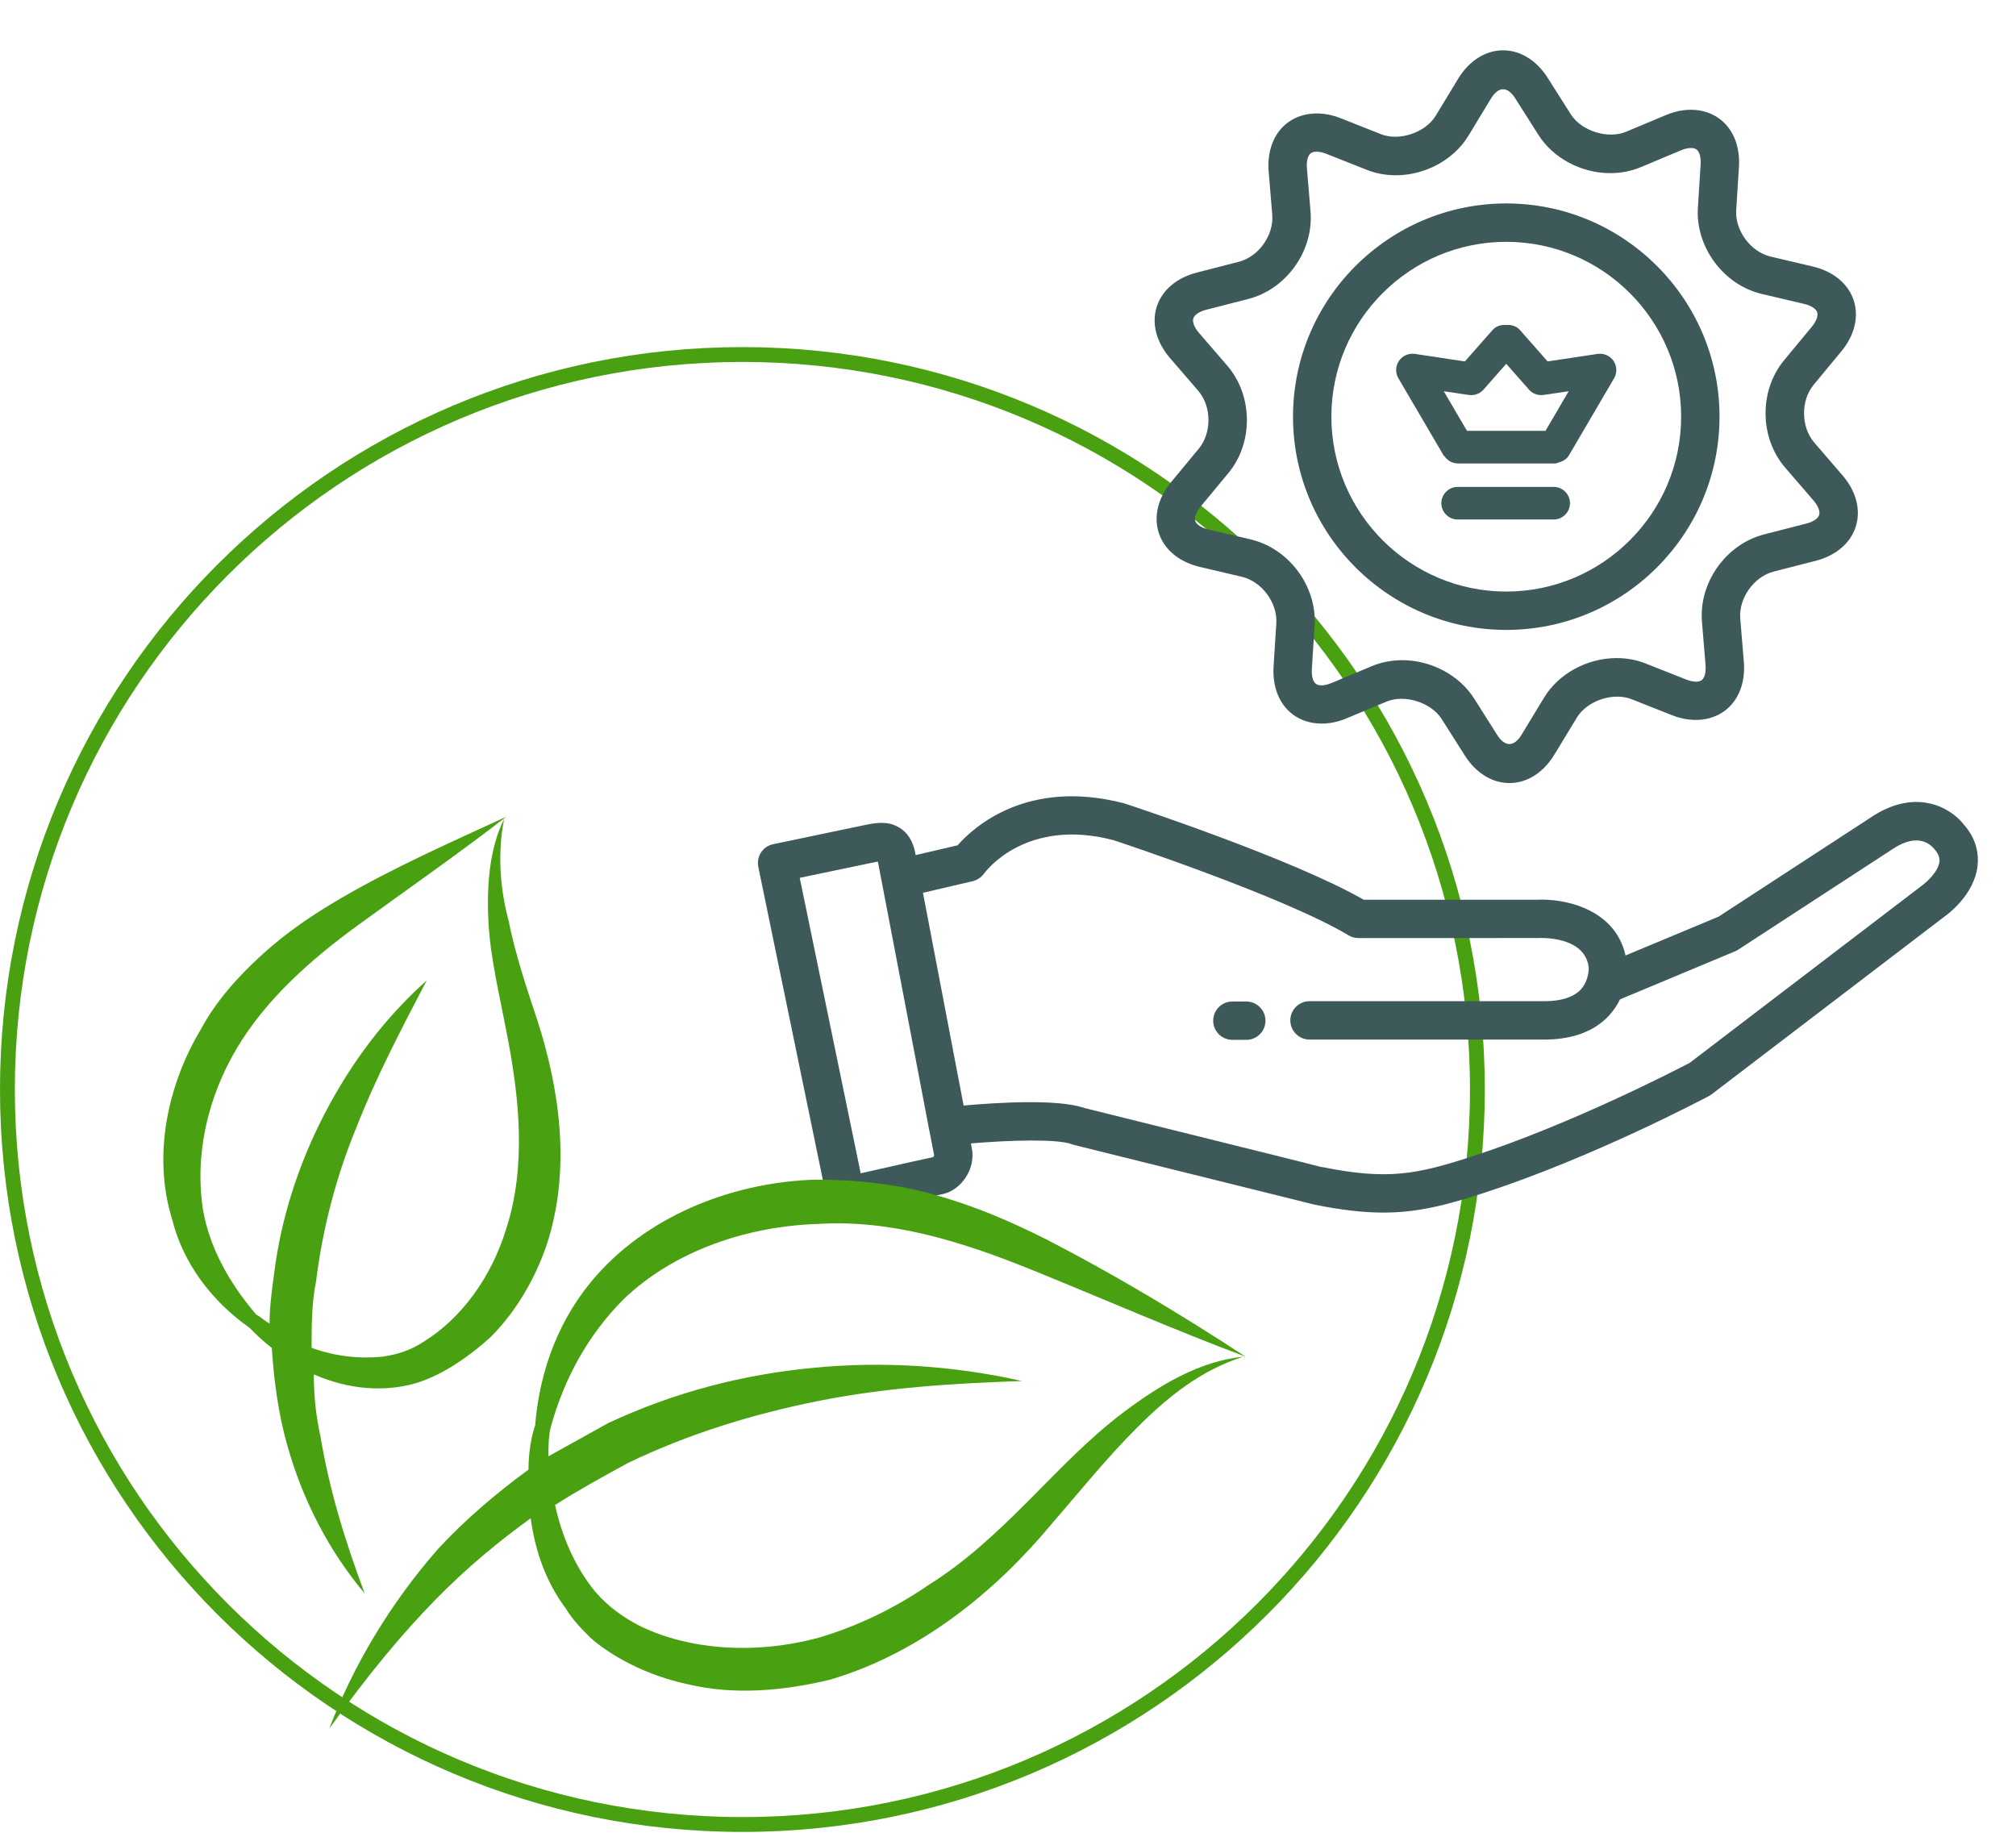 <svg width="79" height="72" viewBox="0 0 79 72" fill="none" xmlns="http://www.w3.org/2000/svg">
<path d="M57.894 42.693C57.894 58.6 44.999 71.495 29.093 71.495C13.186 71.495 0.291 58.6 0.291 42.693C0.291 26.786 13.186 13.892 29.093 13.892C44.999 13.892 57.894 26.786 57.894 42.693Z" stroke="#49A010" stroke-width="0.582"/>
<path d="M46.955 15.314C47.48 15.923 47.49 16.961 46.978 17.58L45.897 18.885C45.373 19.518 45.197 20.251 45.414 20.899C45.632 21.546 46.215 22.025 47.014 22.214L48.664 22.602C49.446 22.787 50.065 23.62 50.014 24.422L49.907 26.114C49.865 26.789 50.053 27.387 50.438 27.798C50.986 28.38 51.882 28.521 52.767 28.149L54.331 27.494C55.045 27.196 56.081 27.526 56.492 28.172L57.401 29.605C57.836 30.292 58.473 30.685 59.15 30.685C59.84 30.685 60.481 30.279 60.911 29.57L61.791 28.121C62.19 27.461 63.211 27.113 63.939 27.4L65.515 28.024C66.402 28.377 67.288 28.222 67.825 27.64C68.21 27.22 68.391 26.614 68.335 25.933L68.195 24.243C68.128 23.442 68.729 22.597 69.507 22.397L71.15 21.976C71.945 21.772 72.519 21.282 72.723 20.63C72.928 19.978 72.737 19.249 72.201 18.627L71.095 17.343C70.57 16.734 70.56 15.696 71.072 15.077L72.153 13.771C72.677 13.139 72.853 12.405 72.636 11.758C72.418 11.11 71.835 10.631 71.036 10.443L69.386 10.055C68.604 9.87 67.985 9.037 68.036 8.235L68.143 6.543C68.185 5.868 67.997 5.269 67.612 4.859C67.065 4.277 66.169 4.135 65.283 4.508L63.719 5.163C63.004 5.461 61.969 5.132 61.558 4.484L60.65 3.053C60.215 2.365 59.578 1.972 58.901 1.972C58.211 1.972 57.569 2.379 57.139 3.087L56.26 4.536C55.86 5.196 54.836 5.544 54.112 5.257L52.535 4.632C51.648 4.281 50.762 4.434 50.225 5.018C49.84 5.436 49.659 6.043 49.715 6.724L49.855 8.414C49.922 9.215 49.321 10.06 48.542 10.259L46.9 10.681C46.104 10.885 45.531 11.375 45.326 12.027C45.122 12.678 45.312 13.408 45.848 14.031L46.955 15.314ZM46.762 12.477C46.806 12.335 46.998 12.208 47.274 12.137L48.915 11.716C50.411 11.333 51.483 9.828 51.355 8.288L51.214 6.599C51.193 6.345 51.236 6.14 51.332 6.035C51.353 6.013 51.416 5.944 51.591 5.944C51.704 5.944 51.839 5.973 51.981 6.03L53.557 6.654C53.914 6.796 54.297 6.868 54.697 6.868C55.855 6.868 56.973 6.259 57.545 5.315L58.424 3.866C58.721 3.377 59.075 3.375 59.379 3.857L60.287 5.288C60.863 6.198 61.967 6.785 63.099 6.785C63.522 6.785 63.926 6.706 64.3 6.549L65.864 5.893C66.01 5.831 66.149 5.8 66.265 5.8C66.431 5.8 66.494 5.866 66.514 5.888C66.611 5.992 66.658 6.195 66.641 6.448L66.534 8.139C66.437 9.68 67.538 11.164 69.04 11.519L70.69 11.907C70.968 11.972 71.161 12.095 71.209 12.236C71.256 12.377 71.175 12.591 70.993 12.811L69.912 14.117C68.928 15.306 68.946 17.154 69.954 18.324L71.061 19.608C71.247 19.824 71.331 20.037 71.287 20.18C71.243 20.322 71.051 20.449 70.775 20.519L69.132 20.94C67.637 21.324 66.565 22.829 66.694 24.367L66.834 26.057C66.855 26.31 66.813 26.516 66.717 26.62C66.696 26.643 66.633 26.712 66.459 26.712C66.345 26.712 66.21 26.682 66.068 26.625L64.491 26.001C64.135 25.859 63.751 25.788 63.351 25.788C62.193 25.788 61.076 26.397 60.505 27.34L59.625 28.79C59.329 29.276 58.975 29.279 58.67 28.799L57.762 27.366C57.185 26.458 56.081 25.87 54.949 25.87C54.527 25.87 54.123 25.949 53.749 26.107L52.184 26.762C52.038 26.823 51.899 26.856 51.784 26.856C51.617 26.856 51.554 26.789 51.534 26.767C51.437 26.664 51.391 26.46 51.407 26.208L51.514 24.516C51.612 22.975 50.51 21.492 49.008 21.137L47.358 20.749C47.081 20.683 46.886 20.56 46.839 20.419C46.792 20.278 46.872 20.064 47.054 19.843L48.136 18.538C49.12 17.349 49.101 15.502 48.094 14.331L46.987 13.048C46.802 12.832 46.717 12.619 46.762 12.477Z" fill="#3E5959"/>
<path d="M59.025 24.684C63.633 24.684 67.382 20.936 67.382 16.328C67.382 11.72 63.633 7.972 59.025 7.972C54.417 7.972 50.669 11.72 50.669 16.328C50.668 20.936 54.417 24.684 59.025 24.684ZM59.025 9.476C62.803 9.476 65.878 12.55 65.878 16.328C65.878 20.106 62.803 23.181 59.025 23.181C55.247 23.181 52.172 20.106 52.172 16.328C52.172 12.55 55.246 9.476 59.025 9.476Z" fill="#3E5959"/>
<path d="M76.96 32.318C76.501 31.71 75.172 30.854 73.415 31.964L67.346 35.919L63.699 37.441C63.285 35.586 61.257 35.199 60.216 35.257H53.439C50.645 33.655 44.372 31.583 44.057 31.481C40.251 30.489 38.147 32.416 37.525 33.124L35.882 33.508C35.877 33.481 35.871 33.45 35.866 33.424C35.778 32.964 35.569 32.631 35.246 32.433C34.918 32.233 34.56 32.189 33.962 32.315C33.925 32.322 30.297 33.081 30.297 33.081C29.892 33.166 29.631 33.562 29.715 33.968L32.409 47.031C32.45 47.229 32.569 47.401 32.738 47.512C32.861 47.59 33.002 47.631 33.146 47.631C33.202 47.631 33.257 47.625 33.312 47.612C33.312 47.612 36.901 46.801 36.969 46.785C37.653 46.63 38.268 45.803 38.073 44.942C38.07 44.929 38.06 44.88 38.046 44.806C39.565 44.678 41.438 44.621 42.006 44.839C42.035 44.85 42.064 44.86 42.094 44.867C42.094 44.867 51.343 47.164 51.492 47.2C52.558 47.418 53.425 47.516 54.211 47.516C55.575 47.516 56.695 47.219 58.187 46.733C62.444 45.344 66.789 43.044 66.972 42.946C67.008 42.926 67.042 42.905 67.075 42.88L76.2 35.915C76.319 35.832 77.361 35.069 77.492 33.941C77.542 33.528 77.482 32.902 76.96 32.318ZM36.565 45.342C36.27 45.404 35.558 45.564 33.728 45.977L31.339 34.399C32.389 34.179 34.202 33.8 34.263 33.788C34.315 33.778 34.359 33.769 34.401 33.762C34.852 36.122 35.468 39.34 35.934 41.774L36.412 44.279C36.413 44.283 36.415 44.286 36.416 44.29C36.528 44.876 36.599 45.245 36.604 45.265C36.609 45.287 36.583 45.323 36.565 45.342ZM76 33.765C75.957 34.158 75.492 34.574 75.313 34.703L66.214 41.648C65.703 41.916 61.605 44.038 57.721 45.304C55.531 46.019 54.383 46.255 51.793 45.728L51.792 45.735C51.325 45.611 49.57 45.175 42.496 43.419C41.456 43.053 39.033 43.208 37.761 43.322C37.662 42.804 37.545 42.195 37.415 41.515L36.168 34.985L38.117 34.53C38.293 34.489 38.452 34.382 38.559 34.234C38.624 34.144 40.2 32.025 43.632 32.922C43.699 32.943 50.298 35.123 52.847 36.653C52.964 36.723 53.098 36.759 53.234 36.759L60.259 36.758C60.337 36.753 62.128 36.662 62.257 37.927C62.257 37.93 62.263 38.102 62.2 38.314C62.19 38.34 62.181 38.367 62.173 38.393C62.128 38.519 62.059 38.651 61.951 38.768C61.676 39.068 61.208 39.224 60.569 39.233H51.315C50.9 39.233 50.563 39.569 50.563 39.984C50.563 40.4 50.9 40.736 51.315 40.736H60.578C61.66 40.723 62.495 40.403 63.062 39.784C63.245 39.582 63.382 39.37 63.482 39.161L67.99 37.279C68.032 37.262 68.073 37.241 68.111 37.216L74.229 33.23C75.166 32.638 75.646 33.084 75.799 33.269C76.002 33.5 76.011 33.662 76 33.765Z" fill="#3E5959"/>
<path d="M48.837 39.245H48.293C47.878 39.245 47.541 39.581 47.541 39.997C47.541 40.412 47.878 40.748 48.293 40.748H48.837C49.253 40.748 49.589 40.412 49.589 39.997C49.589 39.581 49.253 39.245 48.837 39.245Z" fill="#3E5959"/>
<path d="M56.569 17.845C56.578 17.861 56.596 17.866 56.606 17.882C56.65 17.945 56.704 17.997 56.768 18.041C56.791 18.057 56.811 18.075 56.836 18.087C56.92 18.13 57.011 18.158 57.111 18.159C57.115 18.159 57.118 18.162 57.121 18.162C57.122 18.162 57.125 18.161 57.126 18.161H60.881C60.887 18.161 60.892 18.158 60.898 18.158C60.908 18.158 60.918 18.162 60.928 18.162C60.986 18.162 61.039 18.134 61.094 18.118C61.108 18.113 61.122 18.113 61.136 18.107C61.273 18.058 61.401 17.981 61.48 17.845L63.251 14.823C63.375 14.611 63.367 14.346 63.229 14.142C63.091 13.939 62.847 13.834 62.605 13.868L60.645 14.163L59.567 12.938C59.425 12.777 59.222 12.716 59.024 12.735C58.827 12.716 58.624 12.777 58.482 12.938L57.404 14.163L55.444 13.868C55.199 13.834 54.958 13.939 54.82 14.142C54.682 14.346 54.673 14.611 54.798 14.823L56.569 17.845ZM57.559 15.477C57.776 15.508 57.991 15.43 58.134 15.268L59.024 14.255L59.915 15.268C60.059 15.43 60.277 15.508 60.489 15.477L61.472 15.33L60.562 16.883H57.486L56.576 15.33L57.559 15.477Z" fill="#3E5959"/>
<path d="M60.882 19.08H57.12C56.767 19.08 56.481 19.366 56.481 19.718C56.481 20.072 56.767 20.357 57.12 20.357H60.882C61.235 20.357 61.522 20.071 61.522 19.718C61.522 19.365 61.235 19.08 60.882 19.08Z" fill="#3E5959"/>
<path d="M44.04 55.332C42.653 56.372 41.438 57.673 40.224 58.888C39.01 60.102 37.796 61.229 36.408 62.096C35.021 63.05 33.546 63.744 32.072 64.178C29.47 64.872 26.955 64.612 25.134 63.744C24.44 63.397 23.833 62.964 23.312 62.357C22.532 61.403 22.011 60.188 21.751 58.974C22.705 58.367 23.659 57.847 24.613 57.326C26.955 56.199 29.47 55.418 32.072 54.898C34.674 54.378 37.362 54.204 40.051 54.117C37.362 53.51 34.587 53.337 31.898 53.597C29.123 53.857 26.434 54.551 23.833 55.765C23.052 56.199 22.271 56.633 21.491 57.066C21.491 56.719 21.491 56.286 21.578 55.939C22.098 54.031 23.052 52.296 24.44 50.908C26.434 49 29.297 48.046 32.072 47.96C34.934 47.786 37.709 48.654 40.484 49.781C43.26 50.908 46.035 52.123 48.81 53.163C46.295 51.516 43.693 49.954 41.005 48.567C39.617 47.873 38.23 47.266 36.668 46.832C35.194 46.399 33.546 46.225 31.985 46.225C28.863 46.312 25.567 47.526 23.399 49.954C21.925 51.602 21.144 53.684 20.971 55.852C20.797 56.372 20.71 56.979 20.71 57.587C19.409 58.541 18.195 59.581 17.154 60.709C15.333 62.79 13.859 65.219 12.905 67.734C16.027 63.397 18.282 61.316 20.797 59.495C20.971 60.795 21.404 62.01 22.185 63.05C22.445 63.484 22.792 63.831 23.139 64.178C23.919 64.872 25.307 65.652 26.955 65.999C28.776 66.433 30.684 66.259 32.505 65.826C36.061 64.785 39.01 62.357 41.178 59.755C42.306 58.454 43.346 57.153 44.561 55.939C45.775 54.724 47.076 53.684 48.724 53.163C46.989 53.337 45.428 54.291 44.04 55.332Z" fill="#49A010"/>
<path d="M19.149 36.251C19.236 37.639 19.583 39.027 19.843 40.414C20.363 43.016 20.624 45.705 19.843 48.133C19.236 50.128 18.022 51.689 16.634 52.556C16.114 52.903 15.593 53.077 14.986 53.163C14.119 53.25 13.165 53.163 12.211 52.817C12.211 51.949 12.211 51.082 12.384 50.215C12.645 48.133 13.165 46.139 13.945 44.23C14.726 42.236 15.68 40.414 16.721 38.42C15.073 39.894 13.772 41.629 12.731 43.623C11.691 45.618 10.997 47.786 10.736 49.955C10.65 50.562 10.563 51.255 10.563 51.862C10.39 51.776 10.216 51.602 10.043 51.516C9.002 50.301 8.221 48.914 7.961 47.439C7.614 45.271 8.135 43.016 9.262 41.108C10.39 39.2 12.124 37.639 14.032 36.251C15.94 34.864 17.935 33.476 19.843 32.002C17.588 33.042 15.42 33.996 13.338 35.211C12.298 35.818 11.257 36.512 10.303 37.379C9.349 38.246 8.482 39.2 7.875 40.328C6.574 42.496 5.966 45.271 6.747 47.786C7.181 49.521 8.308 50.995 9.783 52.036C10.043 52.296 10.303 52.556 10.65 52.817C10.736 54.117 10.91 55.418 11.257 56.633C11.864 58.801 12.905 60.796 14.292 62.443C13.512 60.362 12.905 58.367 12.558 56.286C12.384 55.505 12.298 54.725 12.298 53.857C13.685 54.464 15.073 54.551 16.287 54.204C17.154 53.944 18.195 53.337 19.236 52.383C20.277 51.342 21.057 49.955 21.491 48.567C22.358 45.705 21.924 42.669 21.057 39.981C20.624 38.68 20.19 37.379 19.93 36.078C19.583 34.777 19.496 33.389 19.756 32.088C19.149 33.303 19.062 34.864 19.149 36.251Z" fill="#49A010"/>
</svg>
